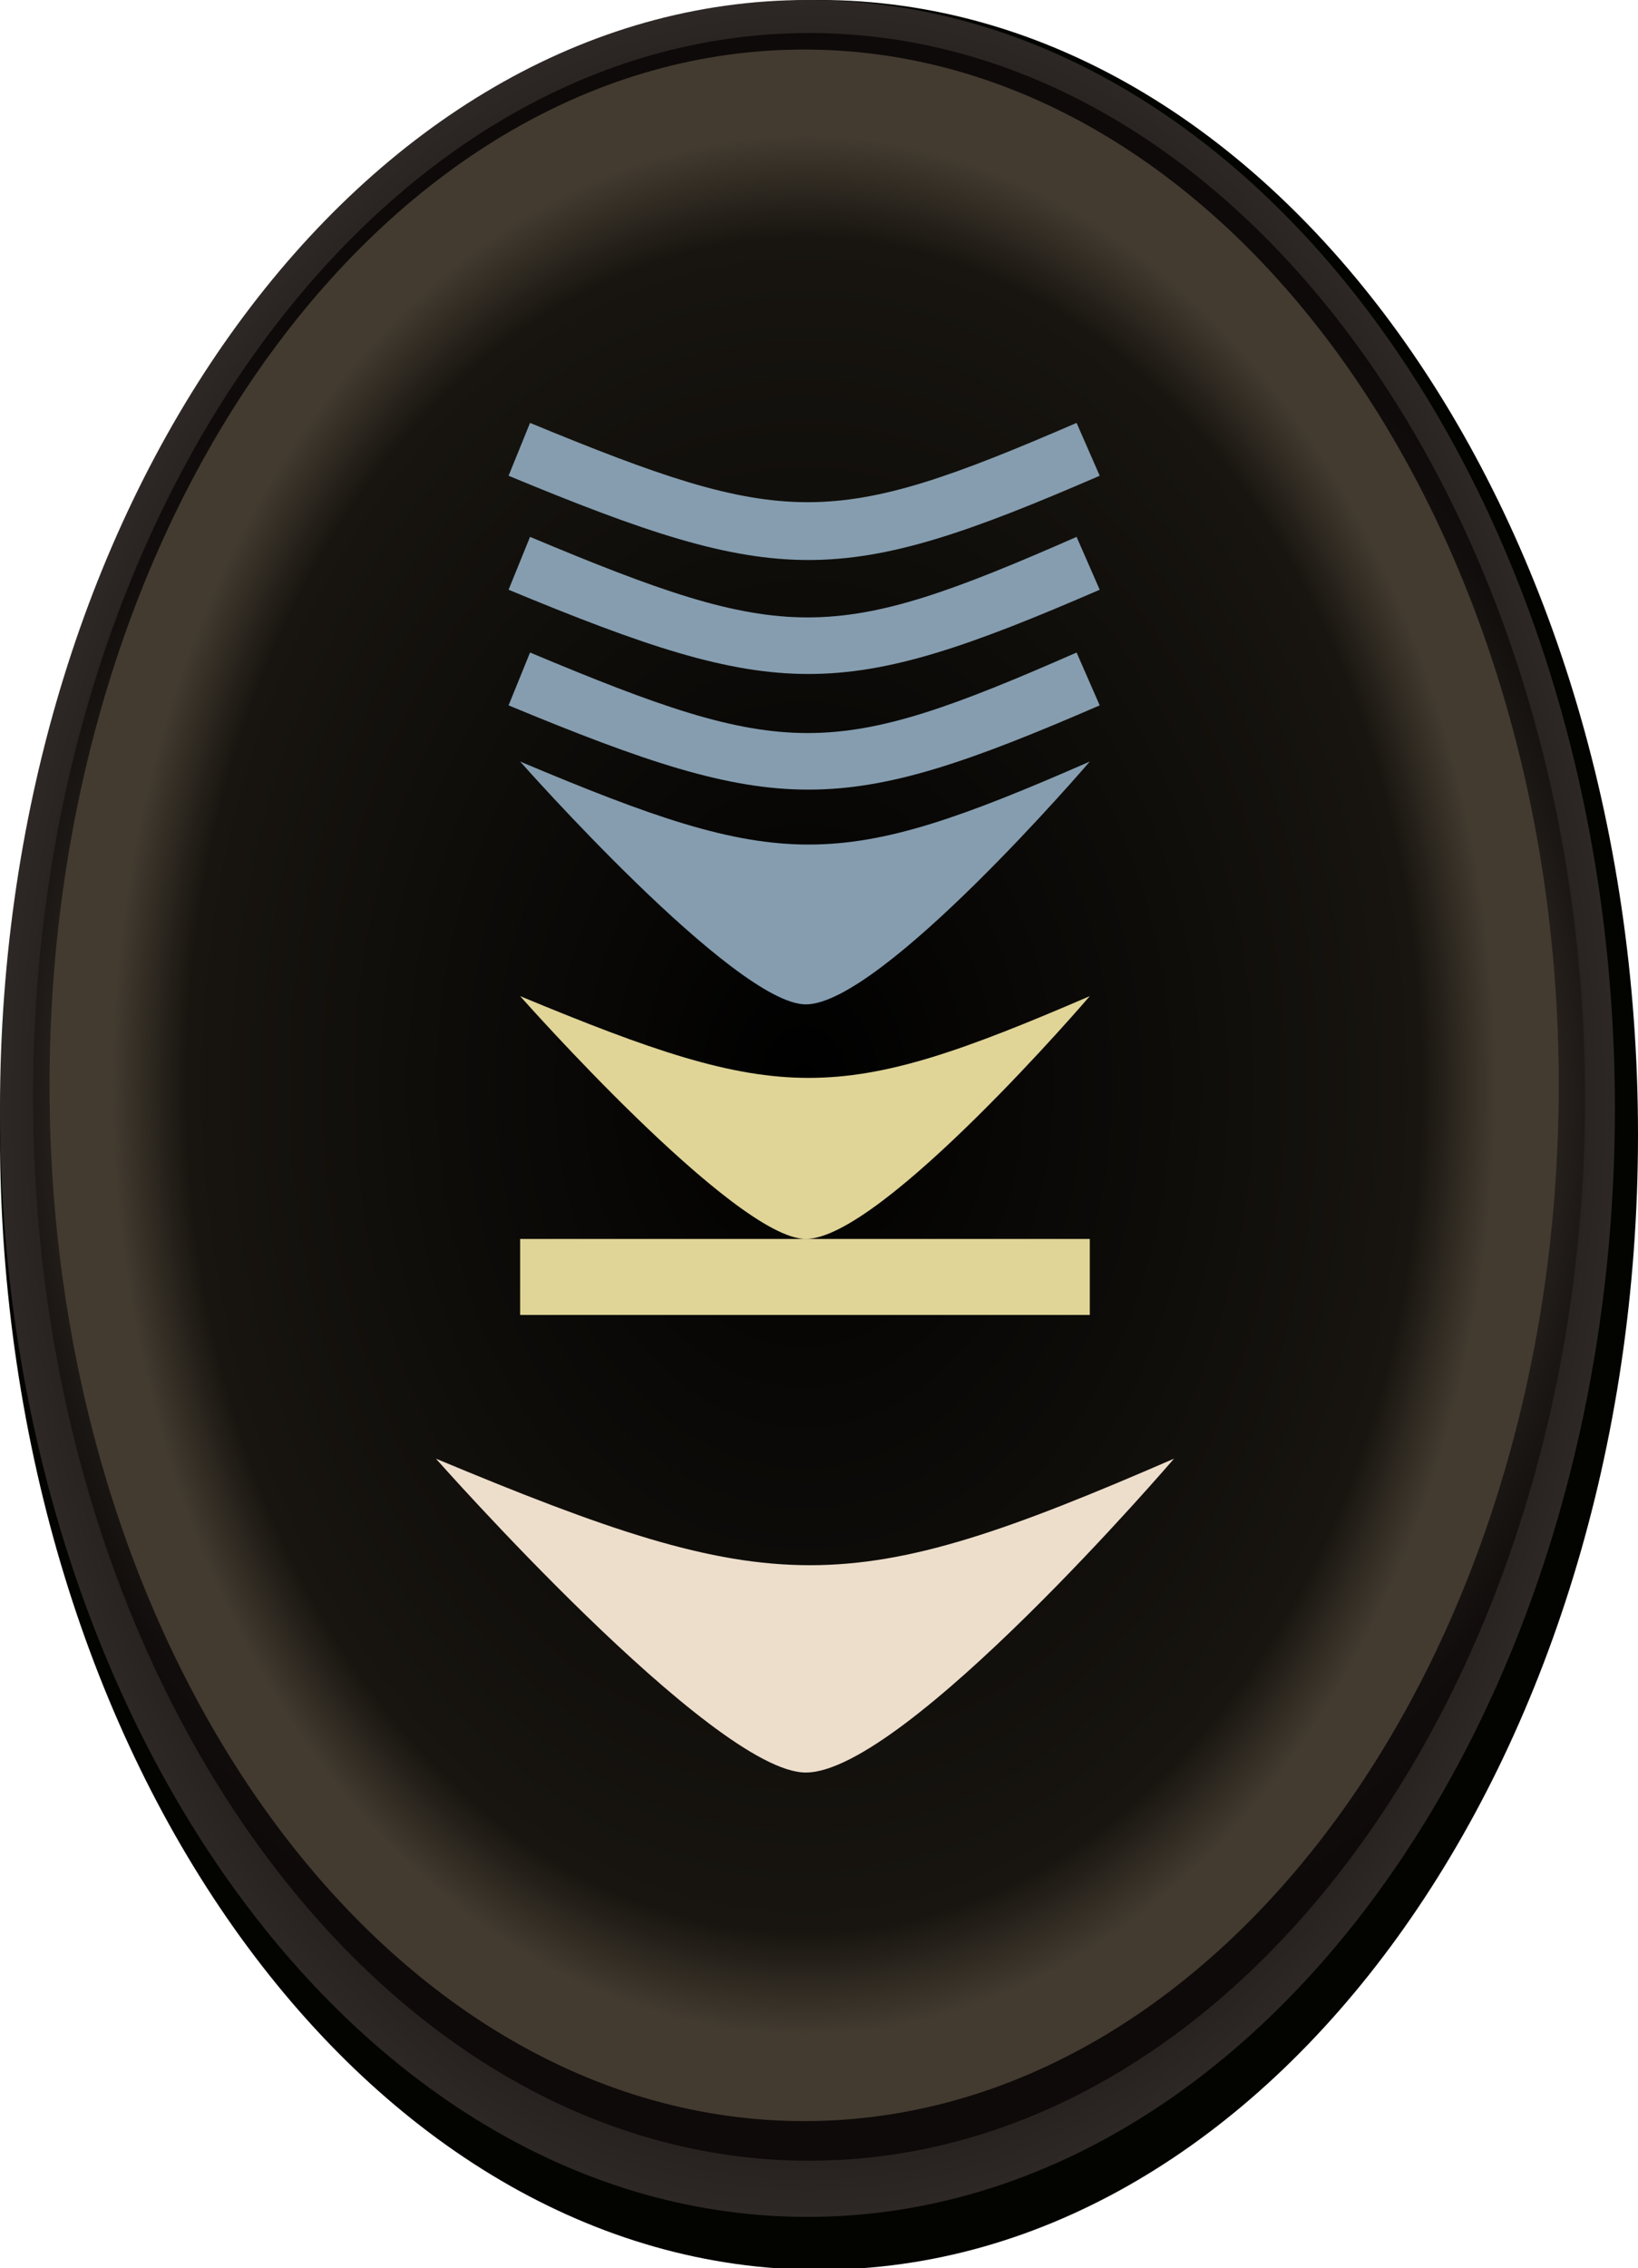 <?xml version="1.0" encoding="utf-8"?>
<!-- Generator: Adobe Illustrator 23.1.0, SVG Export Plug-In . SVG Version: 6.00 Build 0)  -->
<svg version="1.1" id="Layer_8" xmlns="http://www.w3.org/2000/svg" xmlns:xlink="http://www.w3.org/1999/xlink" x="0px" y="0px"
	 viewBox="0 0 99.2 137.3" style="enable-background:new 0 0 99.2 137.3;" xml:space="preserve">
<style type="text/css">
	.st0{fill:#030400;}
	.st1{fill:url(#SVGID_1_);}
	.st2{fill:url(#SVGID_2_);}
	.st3{fill:url(#SVGID_3_);}
	.st4{fill:#EDDECB;}
	.st5{fill:#859DAF;}
	.st6{fill:#E0D497;}
	.st7{fill:none;}
</style>
<g id="Layer_7">
	<g>
		<g>
			<path class="st0" d="M49.6,0C22.3,0,0,30.8,0,68.7c0,37.9,22.3,68.7,49.6,68.7c27.3,0,49.6-30.8,49.6-68.7C99.2,30.8,77,0,49.6,0
				z"/>
			
				<radialGradient id="SVGID_1_" cx="48.915" cy="-97.83" r="48.913" gradientTransform="matrix(1 0 0 -1.372 0 -67.127)" gradientUnits="userSpaceOnUse">
				<stop  offset="0" style="stop-color:#000000"/>
				<stop  offset="0.58" style="stop-color:#000000"/>
				<stop  offset="0.652" style="stop-color:#000000"/>
				<stop  offset="0.732" style="stop-color:#040403"/>
				<stop  offset="0.815" style="stop-color:#110E0D"/>
				<stop  offset="0.884" style="stop-color:#211C19"/>
				<stop  offset="1" style="stop-color:#2D2825"/>
			</radialGradient>
			<path class="st1" d="M48.9,0C22,0,0,30.1,0,67.1c0,37,21.9,67.1,48.9,67.1c27,0,48.9-30.1,48.9-67.1C97.8,30.1,75.9,0,48.9,0z"/>
			
				<radialGradient id="SVGID_2_" cx="48.97" cy="-35.583" r="56.379" gradientTransform="matrix(1 0 0 -1 0 30.852)" gradientUnits="userSpaceOnUse">
				<stop  offset="0" style="stop-color:#120D09"/>
				<stop  offset="0.383" style="stop-color:#16110D"/>
				<stop  offset="0.747" style="stop-color:#211C18"/>
				<stop  offset="0.809" style="stop-color:#241F1B"/>
				<stop  offset="0.846" style="stop-color:#1B1714"/>
				<stop  offset="0.915" style="stop-color:#110D0C"/>
				<stop  offset="1" style="stop-color:#0E0A09"/>
			</radialGradient>
			<path class="st2" d="M49,2C23.1,2,2,30.9,2,66.4c0,35.5,21.1,64.4,47,64.4s47-28.9,47-64.4C95.9,30.9,74.9,2,49,2z"/>
			
				<radialGradient id="SVGID_3_" cx="48.695" cy="-96.802" r="45.696" gradientTransform="matrix(1 0 0 -1.372 0 -67.127)" gradientUnits="userSpaceOnUse">
				<stop  offset="0" style="stop-color:#000000"/>
				<stop  offset="0.818" style="stop-color:#181510"/>
				<stop  offset="0.917" style="stop-color:#433B30"/>
			</radialGradient>
			<path class="st3" d="M48.7,3C23.5,3,3,31.1,3,65.7c0,34.6,20.5,62.7,45.7,62.7s45.7-28.1,45.7-62.7C94.4,31.1,73.9,3,48.7,3z"/>
		</g>
		<path class="st4" d="M26.4,88.3c0,0,16.8,19,22.4,19c6,0,22.3-19,22.3-19C51.3,96.9,47,96.9,26.4,88.3z"/>
		<g>
			<g>
				<path class="st5" d="M31.5,46.1c0,0,13,14.7,17.3,14.7c4.6,0,17.2-14.7,17.2-14.7C50.7,52.8,47.4,52.8,31.5,46.1z"/>
			</g>
			<g>
				<path class="st5" d="M32.1,39.5l-1.3,3.2c16.4,6.8,20.1,6.8,35.8,0l-1.4-3.2C50.4,46,47.6,46,32.1,39.5z"/>
			</g>
			<g>
				<path class="st5" d="M32.1,32.5l-1.3,3.2c16.4,6.8,20.1,6.8,35.8,0l-1.4-3.2C50.4,39,47.6,39,32.1,32.5z"/>
			</g>
			<g>
				<path class="st5" d="M32.1,25.6l-1.3,3.2c16.4,6.8,20.1,6.8,35.8,0l-1.4-3.2C50.4,32,47.6,32,32.1,25.6z"/>
			</g>
		</g>
		<g>
			<path class="st6" d="M31.5,60.3c0,0,13,14.7,17.3,14.7c4.6,0,17.2-14.7,17.2-14.7C50.7,66.9,47.4,66.9,31.5,60.3z"/>
			<g>
				<line class="st7" x1="31.5" y1="77.3" x2="65.9" y2="77.3"/>
				<rect x="31.5" y="75" class="st6" width="34.5" height="4.6"/>
			</g>
		</g>
	</g>
</g>
</svg>

